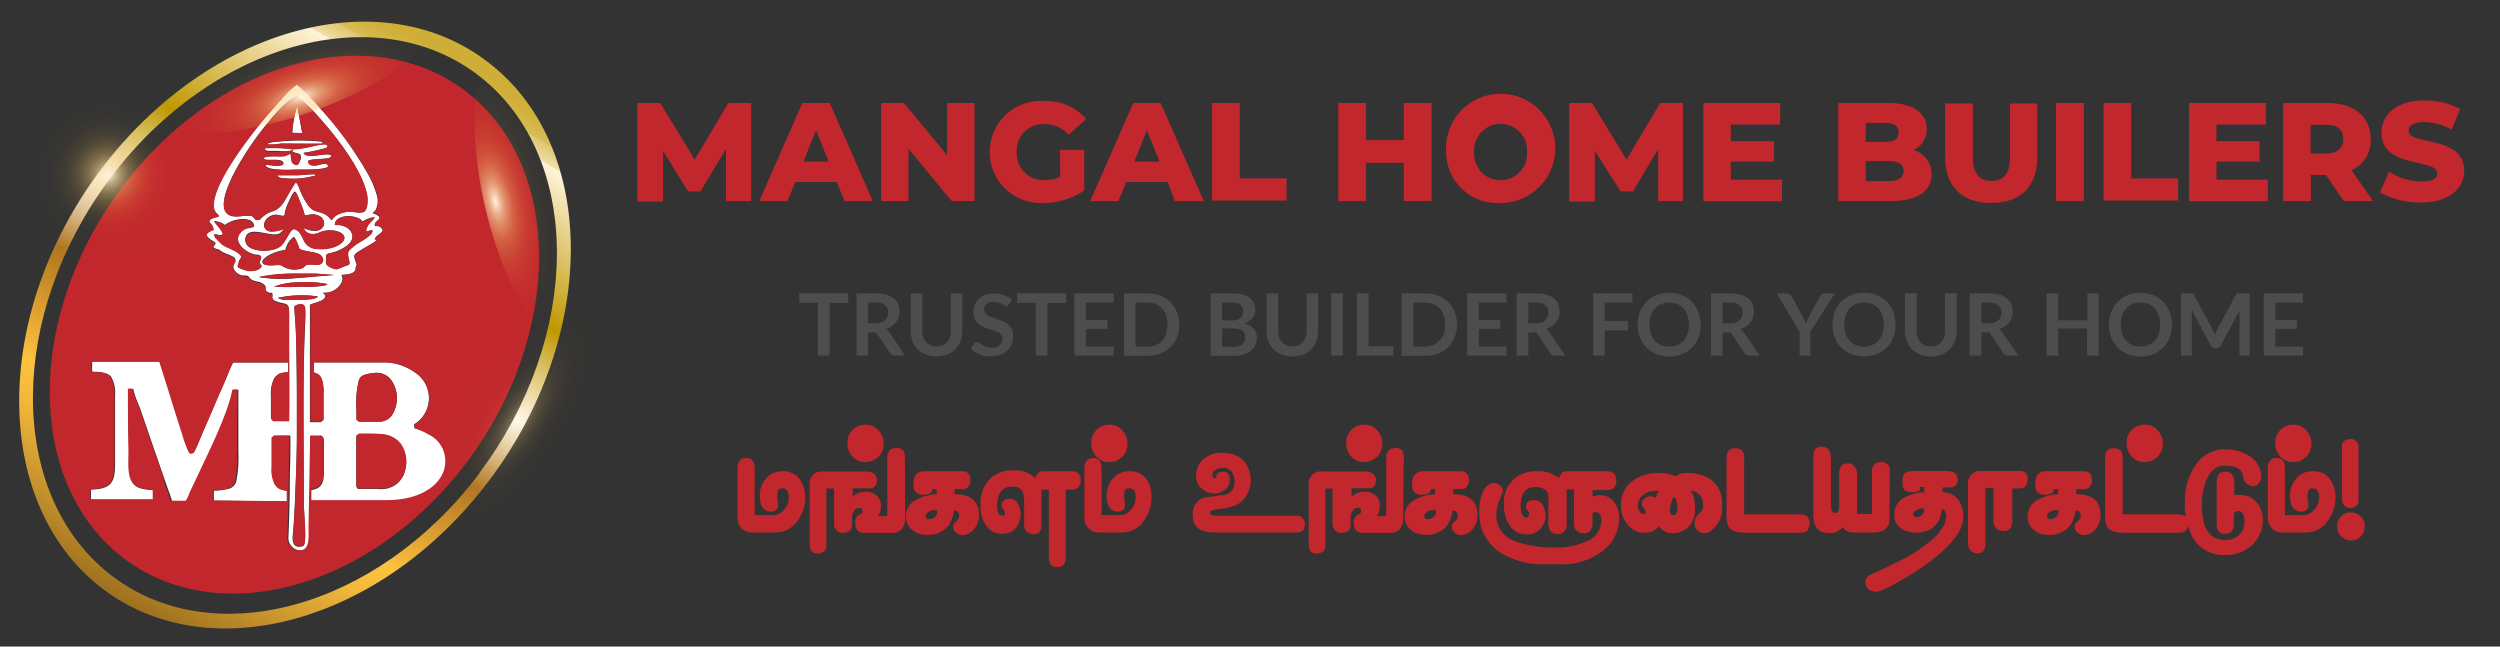 <svg xmlns="http://www.w3.org/2000/svg" xmlns:xlink="http://www.w3.org/1999/xlink" viewBox="0 0 232 60"><rect x="0" y="0" width="232" height="60" fill="#333333" stroke="none"/><defs><style>.cls-1{isolation:isolate;}.cls-2{fill:#fff;}.cls-3{fill:#c1272d;}.cls-4{fill:url(#linear-gradient);}.cls-5{opacity:0.5;fill:url(#Gradiente_sem_nome_4);}.cls-6{fill:url(#Gradiente_sem_nome_4-2);}.cls-7{fill:url(#Gradiente_sem_nome_4-3);}.cls-8{mix-blend-mode:color-dodge;}.cls-9{fill:url(#Gradiente_sem_nome_8);}.cls-10{fill:url(#Gradiente_sem_nome_8-2);}.cls-11{fill:url(#Gradiente_sem_nome_8-3);}.cls-12{fill:url(#Gradiente_sem_nome_8-4);}.cls-13{fill:#4d4d4d;}</style><linearGradient id="linear-gradient" x1="6.71" y1="65.96" x2="47.42" y2="-4.56" gradientUnits="userSpaceOnUse"><stop offset="0.01" stop-color="#3f2200"></stop><stop offset="0.03" stop-color="#4f2f05"></stop><stop offset="0.13" stop-color="#9a6d1e"></stop><stop offset="0.22" stop-color="#d09b30"></stop><stop offset="0.28" stop-color="#f2b73b"></stop><stop offset="0.32" stop-color="#ffc23f"></stop><stop offset="0.45" stop-color="#b07520"></stop><stop offset="0.54" stop-color="#fff"></stop><stop offset="0.65" stop-color="#bf9700"></stop><stop offset="0.81" stop-color="#fff4dc"></stop><stop offset="0.81" stop-color="#fcefd0"></stop><stop offset="0.81" stop-color="#f1e0ac"></stop><stop offset="0.82" stop-color="#e7d28c"></stop><stop offset="0.83" stop-color="#dfc670"></stop><stop offset="0.83" stop-color="#d9bd5a"></stop><stop offset="0.84" stop-color="#d4b649"></stop><stop offset="0.85" stop-color="#d1b13e"></stop><stop offset="0.86" stop-color="#cfae37"></stop><stop offset="0.9" stop-color="#cead35"></stop><stop offset="1" stop-color="#7f3200"></stop></linearGradient><radialGradient id="Gradiente_sem_nome_4" cx="365.96" cy="345.98" r="4.77" gradientTransform="matrix(0, 1.1, -3.07, 0, 1110.78, -363.61)" gradientUnits="userSpaceOnUse"><stop offset="0" stop-color="#fff4e1"></stop><stop offset="0.05" stop-color="#fde8c2" stop-opacity="0.82"></stop><stop offset="0.1" stop-color="#fadda4" stop-opacity="0.65"></stop><stop offset="0.16" stop-color="#f8d288" stop-opacity="0.5"></stop><stop offset="0.22" stop-color="#f7c971" stop-opacity="0.36"></stop><stop offset="0.29" stop-color="#f5c25d" stop-opacity="0.25"></stop><stop offset="0.36" stop-color="#f4bc4d" stop-opacity="0.16"></stop><stop offset="0.45" stop-color="#f3b740" stop-opacity="0.09"></stop><stop offset="0.55" stop-color="#f2b337" stop-opacity="0.04"></stop><stop offset="0.69" stop-color="#f2b232" stop-opacity="0.01"></stop><stop offset="1" stop-color="#f2b131" stop-opacity="0"></stop></radialGradient><radialGradient id="Gradiente_sem_nome_4-2" cx="1502.99" cy="225.75" r="4.77" gradientTransform="matrix(-1.44, 0, 0, -3.47, 2209.98, 800.92)" xlink:href="#Gradiente_sem_nome_4"></radialGradient><radialGradient id="Gradiente_sem_nome_4-3" cx="1371.65" cy="352.46" r="4.77" gradientTransform="matrix(0, 1.44, -3.47, 0, 1249.46, -1965.73)" xlink:href="#Gradiente_sem_nome_4"></radialGradient><radialGradient id="Gradiente_sem_nome_8" cx="-3858.54" cy="-66.27" r="7.7" gradientTransform="matrix(0.09, 0.06, -0.83, 1.28, 320.42, 338.03)" gradientUnits="userSpaceOnUse"><stop offset="0" stop-color="#fff4e1"></stop><stop offset="0.04" stop-color="#fdeccc" stop-opacity="0.88"></stop><stop offset="0.1" stop-color="#fbe0ac" stop-opacity="0.7"></stop><stop offset="0.17" stop-color="#f9d58f" stop-opacity="0.53"></stop><stop offset="0.24" stop-color="#f7cb75" stop-opacity="0.39"></stop><stop offset="0.32" stop-color="#f5c360" stop-opacity="0.27"></stop><stop offset="0.4" stop-color="#f4bc4f" stop-opacity="0.17"></stop><stop offset="0.5" stop-color="#f3b741" stop-opacity="0.09"></stop><stop offset="0.61" stop-color="#f3b438" stop-opacity="0.04"></stop><stop offset="0.74" stop-color="#f2b233" stop-opacity="0.01"></stop><stop offset="1" stop-color="#f2b131" stop-opacity="0"></stop></radialGradient><radialGradient id="Gradiente_sem_nome_8-2" cx="3979.96" cy="-35.04" r="7.71" gradientTransform="matrix(0, 0.11, -2.43, -0.05, -65.58, -434.57)" xlink:href="#Gradiente_sem_nome_8"></radialGradient><radialGradient id="Gradiente_sem_nome_8-3" cx="2536.22" cy="185.67" r="6.99" gradientTransform="matrix(-0.11, 0, 0, -1.5, 296.32, 294.71)" xlink:href="#Gradiente_sem_nome_8"></radialGradient><radialGradient id="Gradiente_sem_nome_8-4" cx="-2.73" cy="0.81" r="7.7" gradientTransform="translate(12.81 17.03) rotate(32.97)" xlink:href="#Gradiente_sem_nome_8"></radialGradient></defs><g class="cls-1"><g id="Layer_1" data-name="Layer 1"><path class="cls-2" d="M27.56,16.27c-.6,0-1.25,0-1.82,0,.12.27.4.25.75.28a7,7,0,0,0,2.43-.17c.21,0,.31,0,.36-.19C28.72,16.15,28.12,16.26,27.56,16.27Z"></path><path class="cls-2" d="M24.83,13.42a5.05,5.05,0,0,0,1.26-.08c.31,0,3.78,0,3.83,0s0-.16-.08-.19a19.21,19.21,0,0,0-4,0,2.76,2.76,0,0,0-1,.18c-.06.06,0,.09,0,.09Z"></path><path class="cls-2" d="M28.05,12.35l-.47-2.53a11.09,11.09,0,0,0-.46,2.5Z"></path><path class="cls-2" d="M25.07,14c.25,0,.48,0,.73,0A4.42,4.42,0,0,0,26.89,14a.86.86,0,0,0,.21-.07l.07-.07a13.4,13.4,0,0,0-2.6-.12C24.6,14,24.83,14,25.07,14Z"></path><path class="cls-2" d="M39.78,40.31a5.42,5.42,0,0,0-1.22-.54c-.12,0-.09-.11-.15-.38a2.84,2.84,0,0,0,.09-4.83,5,5,0,0,0-2.76-.93H29.12l0,.92c.31.15.54.15.74.65A3.66,3.66,0,0,1,30,36.55V39c-.35.21,0,.18-.66.18h-.58c0-3.12,0-6.24,0-9.36V28.29c.34-.2,1.15-.28,1.38-.67a.24.24,0,0,0-.08-.34l-.1-.11a1.79,1.79,0,0,0,1.72-.93c.17-.36.08-.45,0-.72.51-.05,1.06-.06,1.27-.43.08-.14,0-.2.08-.35s.1-.13,0-.37c-.24-.77-.38-.67.87-1.41.27-.16.54-.3.8-.48.1-.07.2-.11.22-.24l-.14,0c0-.5,1.15-.66.54-1.13-.25-.19-.25-.09-.54-.14-.08-.36.31-.48.42-.7s-.42-.4-.63-.5l0,0a1.79,1.79,0,0,0,.28-.27,1.93,1.93,0,0,0,.06-1.56,8.48,8.48,0,0,0-.75-1.76A35.18,35.18,0,0,0,30,10.34l-.58-.65c-.3-.37-1.17-1.25-1.53-1.59l-.35-.29A7.33,7.33,0,0,0,26.24,9c-.15.17-.3.34-.45.49s-.09.11-.15.18l-.89,1c-1.53,1.81-5.13,6.4-4.91,8.5a1,1,0,0,0,.49.8.51.51,0,0,1-.22.11c-.2.06-.58.13-.67.31s.11.35.18.42.14.23.2.45c-.72.29-.91.5-.23,1a4.32,4.32,0,0,1,.42.27c-.15.26-.53.4.21.6.25.07.22.13.4.24s.61.24.9.39c.53.27.25.38.14.8s.32.92.85,1c.14,0,.47,0,.55.09a1.27,1.27,0,0,1,.14.17c.45.43.83.17,1.32.6.28.24-.06.41.28.65a.68.68,0,0,0,.21.1l.14,0,.05,0c.27.1-.32.61.62.86,1.1.29,1,0,1,1.9,0,.48,0,1,0,1.44,0,2.54.06,5.09,0,7.64-.18,0-1.34,0-1.45,0a.36.36,0,0,1-.23-.27V36.76a3.26,3.26,0,0,1,.29-1.62,1.44,1.44,0,0,1,.49-.46,2.71,2.71,0,0,1,.82-.13l0-.91c-.15,0-4.38,0-5.12,0-.29.57-.62,1.44-.89,2.06-.62,1.37-1.19,2.77-1.8,4.14-.17.39-.76,1.85-.91,2.08a.31.31,0,0,1-.48.09A8.31,8.31,0,0,1,17,40.36c-.5-1.5-1-3-1.43-4.54-.24-.75-.47-1.52-.72-2.26H8.55v.92c.31.05.63,0,1,.1a1.55,1.55,0,0,1,.73.33,2.93,2.93,0,0,1,.4,1.78v6.44c0,1.79-.5,2.24-2.24,2.31,0,.31,0,.62,0,.93.77,0,5.43,0,5.79,0v-.89a5.17,5.17,0,0,1-1.25-.18c-1.19-.42-.95-2.1-1-3.4,0-1.93-.05-3.87-.05-5.8l.44,0a7.56,7.56,0,0,0,.43,1.31,12.08,12.08,0,0,1,.47,1.28c.3.86.6,1.73.89,2.59l.9,2.59.45,1.3c.12.35.38,1,.45,1.32.23,0,1.3,0,1.4,0s.27-.53.31-.61L18.53,44c1-2.12,2.73-5.59,3.15-7.82a1.09,1.09,0,0,1,.44,0c0,.51,0,2.24,0,2.89,0,1,0,1.92,0,2.87a11.57,11.57,0,0,1-.19,2.73,1,1,0,0,1-.75.7,5.19,5.19,0,0,1-1.32.16,4.82,4.82,0,0,0,0,.93l6.85.07,0-.94c-.45-.15-.79-.06-1.16-.68a3.22,3.22,0,0,1-.26-1.58V40.61a.88.88,0,0,0,.21-.18h1.45c0,1.14,0,2.35-.05,3.49,0,2-.05,4.06-.14,6.09a1.2,1.2,0,0,0,.76,1,1,1,0,0,0,.74,0c.58-.3.47-1.38.47-2l.08-8.57h.83c.16,0,.17,0,.27.06s.16.34.15.77v2.37c0,.65,0,1.34-.6,1.67a2.86,2.86,0,0,1-.57.18l0,1,7,0c2.37,0,4.37-.78,5.19-2.31A2.79,2.79,0,0,0,39.78,40.31Zm-5-20.16c-.19.37-.75.62-.81,1.32.19,0,.53-.17.58-.1.12.35-.76.86-1,1a4.65,4.65,0,0,0-1.16.88c-.17.23-.06.6,0,.87.11.51,0,.43-.4.57a7,7,0,0,1-.74.29c-.19,0-.93-.27-1-.56a4,4,0,0,1,0-.49c0-.43.1-.36.54-.48a4.06,4.06,0,0,0,1.39-.65c1.16-.87.21-2.05-1.11-1.92,0-.55.58-.78,1.11-.82a2.28,2.28,0,0,1,1.21.25c.12.08.14.15.26.22a1.74,1.74,0,0,0,.27-.14A2.53,2.53,0,0,1,34.79,20.15Zm-5.34,2.9a1.35,1.35,0,0,1-1.32-.91c-.19-.36-.37-.76-.76-.9s-.5.65-1.24,1.47-2.72.67-3.19,0a.72.72,0,0,1-.11-.77c.4-1,2.37.1,3.08-.26a1.3,1.3,0,0,0,.47-.49,3.66,3.66,0,0,1-1.17.26c-1,0-.85-1.14,0-1.45.57-.21.77.08,1.19,0a3.62,3.62,0,0,1,.38-1.23c.11-.24.41-.94.6-1,.19.1.39.79.5,1A6.39,6.39,0,0,1,28.28,20c.49-.07.72-.22,1.23,0a.82.82,0,0,1,.57.8.78.78,0,0,1-.78.62,2.07,2.07,0,0,1-1.11-.26.81.81,0,0,0,.59.54,1.38,1.38,0,0,0,.93-.15c1.45-.58,3.21.38,1.62,1.21A3.35,3.35,0,0,1,29.45,23.05Zm0,1.52c-.29,0-.71-.05-1,0s-.2.28-.6.36a2,2,0,0,1-1.58-.2c-.36-.21-.3-.17-.77-.13-2.13.2-1-1.11,1-1.42a1.93,1.93,0,0,1,.78-1.2,5.47,5.47,0,0,1,.44,1c0,.14.12.15.28.2.46.16,1.14.19,1.55.37S30.2,24.51,29.45,24.57Zm-8.61-6.23c.4-1.85,2.19-4.59,3.32-6.07.24-.3.45-.58.7-.87s.24-.31.35-.43.24-.29.36-.41a9.76,9.76,0,0,1,.77-.8l.42-.37a2.55,2.55,0,0,1,.47-.31c.26-.14.35-.15.55,0,.38.33.87.77,1.21,1.13,1.67,1.78,4.32,5,5,7.52a3.05,3.05,0,0,1,.08,1.41c-.14.58-.32.62-1,.57a2.76,2.76,0,0,0-1.4.07c-.85.32-.69.57-.92.63a1.78,1.78,0,0,0-1-.69c-.63-.19-.73-.2-1.09-.59a6.79,6.79,0,0,1-.88-1.67c-.09-.2-.18-.48-.34-.5s-.22.33-.31.46c-.57.86-.87,1.85-1.77,2.17a2.38,2.38,0,0,0-1,.55c-.12.09-.29.29-.49.28s-.28-.21-.44-.34-1,0-1.36,0C20.91,20.16,20.6,19.44,20.84,18.34ZM22.64,25c-.42-.11-.69-.15-.55-.45s0-.22.13-.41a1.06,1.06,0,0,0,.18-.37,1.64,1.64,0,0,0-.63-.51c-.93-.5-.94-.29-1.71-1.15-.06-.06-.22-.24-.17-.36.22-.09.5.19.75,0s-.68-1.05-.77-1.24a1.77,1.77,0,0,1,1,.36,3.2,3.2,0,0,1,.64-.35,3.26,3.26,0,0,1,.79-.18,1.79,1.79,0,0,1,.87.09.59.59,0,0,1,.41.56c-.4.23-.83,0-1.3.63-.68.87.55,1.85,1.44,2,.25,0,.6.06.49.39s-.17.38.08.65A.93.93,0,0,1,24,25,1.65,1.65,0,0,1,22.64,25Zm1.56.75-.07,0c-.05,0,0,0-.05-.05a16.73,16.73,0,0,1,3.45-.3c.62,0,1.18,0,1.8,0l1.69.13c-1.16.07-2.32.2-3.49.28A12.81,12.81,0,0,1,24.2,25.74Zm3.59.46a9.66,9.66,0,0,1,2.59.16.42.42,0,0,1-.23.12A8.71,8.71,0,0,1,28,26.6a20,20,0,0,1-2.57,0A6.68,6.68,0,0,1,27.79,26.2Zm.4,18.7c0,1,0,2,.06,3,0,.49.2,2.48-.08,2.74a.84.84,0,0,1-.63.06c-.57-.21-.35-1.11-.3-1.77.06-1,.11-1.91.15-2.86.08-1.93.17-3.94.16-5.87,0-3,0-5.86-.08-8.91,0-.48,0-1-.07-1.45,0-.29-.11-1.18-.08-1.4.32-.2.86-.37,1,.12a10.12,10.12,0,0,1,0,1.44C28.1,34.76,28.17,40.07,28.19,44.9ZM27.7,27.82c-.47,0-1.6.11-1.89-.18a10.36,10.36,0,0,1,3.68-.13C29.32,27.83,28.13,27.82,27.7,27.82Zm5.62,7.4c.24-.51.84-.53,1.45-.62a1.7,1.7,0,0,1,1.46.57,2.91,2.91,0,0,1,.24,3.19,1.43,1.43,0,0,1-1.3.77c-.43,0-1.08,0-1.56,0-.24,0-.27,0-.41-.09s-.12-.18-.12-.42V38.1A8.86,8.86,0,0,1,33.32,35.22Zm4.37,7.89a3.28,3.28,0,0,1-.25,1,2.7,2.7,0,0,1-.51.71,2.34,2.34,0,0,1-1.88.55c-.21,0-1.64,0-1.78,0s-.21-.18-.21-.42c0-1.36,0-2.91,0-4.28,0-.16,0-.16.06-.24a.44.44,0,0,1,.18-.14,16.86,16.86,0,0,1,2.34.06,2.42,2.42,0,0,1,1.52.9A2.85,2.85,0,0,1,37.69,43.11Z"></path><path class="cls-2" d="M26.24,15a.19.19,0,0,1-.07.33,2.68,2.68,0,0,1-1,0c-.09,0-.46-.05-.5,0,0,.3.86.39,1.19.4a14.24,14.24,0,0,0,1.6,0c.6,0,2.68.06,3-.28,0-.43-.73-.18-1-.12s-.89.05-.84-.43c.48-.22,1.95-.08,2.11-.36.06-.1,0-.18-.12-.2-.54-.13-2.17.44-2.42-.16a19.88,19.88,0,0,0,2.05-.44c.3-.15.17-.37-.16-.35-.85.07-1.8.41-2.92.46l0,.23c.26.15.68.1.76.38s-.17.64-.27.84a.52.52,0,0,1-.56-.31c-.08-.21,0-.56-.14-.74a2.18,2.18,0,0,1-.51.23c-.4.09-1.75-.11-2,.2C24.56,15,25.92,14.64,26.24,15Z"></path><path class="cls-3" d="M29.61,23.57c-.41-.18-1.09-.21-1.55-.37-.16-.05-.23-.06-.28-.2a5.47,5.47,0,0,0-.44-1,1.93,1.93,0,0,0-.78,1.2c-2,.31-3.16,1.62-1,1.42.47,0,.41-.08.77.13a2,2,0,0,0,1.58.2c.4-.08.36-.31.6-.36s.68,0,1,0C30.2,24.51,30.1,23.79,29.61,23.57Z"></path><path class="cls-3" d="M33.66,20.55c-.12-.07-.14-.14-.26-.22a2.28,2.28,0,0,0-1.21-.25c-.53,0-1.15.27-1.11.82,1.32-.13,2.27,1.05,1.11,1.92a4.06,4.06,0,0,1-1.39.65c-.44.12-.53.05-.54.48a4,4,0,0,0,0,.49c0,.29.78.59,1,.56a7,7,0,0,0,.74-.29c.38-.14.51-.06.4-.57-.06-.27-.17-.64,0-.87a4.65,4.65,0,0,1,1.16-.88c.24-.16,1.12-.67,1-1-.05-.07-.39.07-.58.1.06-.7.62-.95.81-1.32a2.53,2.53,0,0,0-.86.26A1.74,1.74,0,0,1,33.66,20.55Z"></path><path class="cls-3" d="M29.71,21.53a1.38,1.38,0,0,1-.93.15.81.81,0,0,1-.59-.54,2.07,2.07,0,0,0,1.11.26.78.78,0,0,0,.78-.62.82.82,0,0,0-.57-.8c-.51-.19-.74,0-1.23,0a6.39,6.39,0,0,0-.39-1.14c-.11-.25-.31-.94-.5-1-.19.06-.49.76-.6,1a3.62,3.62,0,0,0-.38,1.23c-.42,0-.62-.25-1.19,0-.86.31-1,1.4,0,1.45a3.66,3.66,0,0,0,1.17-.26,1.3,1.3,0,0,1-.47.49c-.71.36-2.68-.74-3.08.26a.72.72,0,0,0,.11.77c.47.65,2.57.66,3.19,0s.81-1.63,1.24-1.47.57.54.76.9a1.35,1.35,0,0,0,1.32.91,3.35,3.35,0,0,0,1.88-.31C32.92,21.91,31.16,21,29.71,21.53Z"></path><path class="cls-3" d="M29.49,27.51a10.36,10.36,0,0,0-3.68.13c.29.29,1.42.19,1.89.18S29.32,27.83,29.49,27.51Z"></path><path class="cls-3" d="M28.32,28.52c-.14-.49-.68-.32-1-.12,0,.22.06,1.11.08,1.4,0,.49.05,1,.07,1.45.12,3,.08,5.88.08,8.91,0,1.93-.08,3.94-.16,5.87,0,.95-.09,1.91-.15,2.86,0,.66-.27,1.56.3,1.77a.84.84,0,0,0,.63-.06c.28-.26.12-2.25.08-2.74-.07-1-.05-2-.06-3,0-4.83-.09-10.14.1-14.94A10.12,10.12,0,0,0,28.32,28.52Z"></path><path class="cls-3" d="M35.65,40.3a16.86,16.86,0,0,0-2.34-.06.44.44,0,0,0-.18.14c-.08.08-.06.08-.06.24,0,1.37,0,2.92,0,4.28,0,.24,0,.37.21.42s1.57,0,1.78,0a2.34,2.34,0,0,0,1.88-.55,2.7,2.7,0,0,0,.51-.71,3.28,3.28,0,0,0,.25-1,2.85,2.85,0,0,0-.52-1.91A2.42,2.42,0,0,0,35.65,40.3Z"></path><path class="cls-3" d="M33.2,39.05c.14.12.17.09.41.09.48,0,1.13,0,1.56,0a1.43,1.43,0,0,0,1.3-.77,2.91,2.91,0,0,0-.24-3.19,1.7,1.7,0,0,0-1.46-.57c-.61.09-1.21.11-1.45.62a8.86,8.86,0,0,0-.24,2.88v.53C33.08,38.87,33,38.91,33.2,39.05Z"></path><path class="cls-3" d="M22.07,20.09c.39,0,1.06-.21,1.36,0s.14.32.44.34.37-.19.49-.28a2.38,2.38,0,0,1,1-.55c.9-.32,1.2-1.31,1.77-2.17.09-.13.22-.36.31-.46s.25.3.34.5a6.79,6.79,0,0,0,.88,1.67c.36.39.46.4,1.09.59a1.78,1.78,0,0,1,1,.69c.23-.06.07-.31.92-.63a2.76,2.76,0,0,1,1.4-.07c.65.05.83,0,1-.57A3.05,3.05,0,0,0,34,17.75c-.67-2.53-3.32-5.74-5-7.52-.34-.36-.83-.8-1.21-1.13-.2-.17-.29-.16-.55,0a2.55,2.55,0,0,0-.47.31l-.42.37a9.76,9.76,0,0,0-.77.8c-.12.12-.24.28-.36.41s-.24.29-.35.43-.46.57-.7.87c-1.13,1.48-2.92,4.22-3.32,6.07C20.6,19.44,20.91,20.16,22.07,20.09Zm6.85-3.72a7,7,0,0,1-2.43.17c-.35,0-.63,0-.75-.28.57,0,1.22,0,1.82,0s1.16-.12,1.72-.09C29.23,16.36,29.13,16.33,28.92,16.37ZM27.58,9.82l.47,2.53-.93,0A11.09,11.09,0,0,1,27.58,9.82Zm-2.73,3.47a2.76,2.76,0,0,1,1-.18,19.21,19.21,0,0,1,4,0c.1,0,.2.13.08.19s-3.52,0-3.83,0a5.05,5.05,0,0,1-1.26.08v0S24.79,13.35,24.85,13.29Zm2.32.57-.07.07a.86.86,0,0,1-.21.07,4.42,4.42,0,0,1-1.09.08c-.25,0-.48,0-.73,0s-.47,0-.5-.3A13.4,13.4,0,0,1,27.17,13.86Zm-.76.64a2.18,2.18,0,0,0,.51-.23c.09.18.06.53.14.74a.52.52,0,0,0,.56.31c.1-.2.36-.56.27-.84s-.5-.23-.76-.38l0-.23c1.12,0,2.07-.39,2.92-.46.33,0,.46.2.16.35a19.88,19.88,0,0,1-2.05.44c.25.6,1.88,0,2.42.16.09,0,.18.1.12.2-.16.28-1.63.14-2.11.36-.05.48.44.51.84.43s1-.31,1,.12c-.3.34-2.38.26-3,.28a14.24,14.24,0,0,1-1.6,0c-.33,0-1.23-.1-1.19-.4,0-.09.41,0,.5,0a2.68,2.68,0,0,0,1,0,.19.19,0,0,0,.07-.33c-.32-.34-1.68,0-1.83-.28C24.66,14.39,26,14.59,26.41,14.5Z"></path><path class="cls-3" d="M43.47,8.66c-8.81-7-23.23-3.14-32.12,8.68s-9,27.2-.16,34.24,23.23,3.14,32.12-8.68S52.27,15.7,43.47,8.66ZM41,44.1c-.82,1.53-2.82,2.33-5.19,2.31l-6.95,0,0-1a2.86,2.86,0,0,0,.57-.18c.58-.33.6-1,.6-1.67V41.26c0-.43.08-.59-.15-.77s-.11-.06-.27-.06h-.83L28.63,49c0,.65.11,1.73-.47,2a1,1,0,0,1-.74,0,1.2,1.2,0,0,1-.76-1c.09-2,.11-4.06.14-6.09,0-1.14.07-2.35.05-3.49H25.4a.88.88,0,0,1-.21.18v2.71a3.22,3.22,0,0,0,.26,1.58c.37.62.71.53,1.16.68l0,.94-6.85-.07a4.82,4.82,0,0,1,0-.93,5.19,5.19,0,0,0,1.32-.16,1,1,0,0,0,.75-.7A11.57,11.57,0,0,0,22,41.93c0-1,0-1.91,0-2.87,0-.65.07-2.38,0-2.89a1.09,1.09,0,0,0-.44,0c-.42,2.23-2.16,5.7-3.15,7.82l-.88,1.86c0,.08-.23.59-.31.61s-1.17,0-1.4,0c-.07-.33-.33-1-.45-1.32L15,43.83l-.9-2.59c-.29-.86-.59-1.73-.89-2.59a12.08,12.08,0,0,0-.47-1.28,7.56,7.56,0,0,1-.43-1.31l-.44,0c0,1.93,0,3.87.05,5.8,0,1.3-.22,3,1,3.4a5.17,5.17,0,0,0,1.25.18v.89c-.36,0-5,0-5.79,0,0-.31,0-.62,0-.93,1.74-.07,2.24-.52,2.24-2.31V36.69a2.93,2.93,0,0,0-.4-1.78,1.55,1.55,0,0,0-.73-.33c-.33-.07-.65,0-1-.1v-.92h6.28c.25.74.48,1.51.72,2.26.47,1.51.93,3,1.43,4.54A8.31,8.31,0,0,0,17.56,42a.31.31,0,0,0,.48-.09c.15-.23.74-1.69.91-2.08.61-1.37,1.18-2.77,1.8-4.14.27-.62.6-1.49.89-2.06.74,0,5,0,5.12,0l0,.91a2.71,2.71,0,0,0-.82.13,1.44,1.44,0,0,0-.49.46,3.26,3.26,0,0,0-.29,1.62v2.08a.36.36,0,0,0,.23.27c.11,0,1.27,0,1.45,0,0-2.55,0-5.1,0-7.64,0-.48,0-1,0-1.44,0-1.9.11-1.61-1-1.9-.94-.25-.35-.76-.62-.86l-.05,0-.14,0a.68.68,0,0,1-.21-.1c-.34-.24,0-.41-.28-.65-.49-.43-.87-.17-1.32-.6a1.27,1.27,0,0,0-.14-.17c-.08-.07-.41-.06-.55-.09-.53-.12-1-.64-.85-1s.39-.53-.14-.8c-.29-.15-.62-.23-.9-.39s-.15-.17-.4-.24c-.74-.2-.36-.34-.21-.6a4.32,4.32,0,0,0-.42-.27c-.68-.49-.49-.7.23-1-.06-.22-.06-.32-.2-.45s-.27-.24-.18-.42.47-.25.67-.31a.51.51,0,0,0,.22-.11,1,1,0,0,1-.49-.8c-.22-2.1,3.38-6.69,4.91-8.5l.89-1c.06-.07.09-.12.15-.18s.3-.32.45-.49a7.33,7.33,0,0,1,1.29-1.22l.35.29c.36.34,1.23,1.22,1.53,1.59l.58.65a35.18,35.18,0,0,1,4.19,5.77,8.48,8.48,0,0,1,.75,1.76,1.93,1.93,0,0,1-.06,1.56,1.79,1.79,0,0,1-.28.27l0,0c.21.1.77.2.63.5s-.5.34-.42.7c.29.05.29-.05.54.14.61.47-.51.63-.54,1.13l.14,0c0,.13-.12.17-.22.24-.26.18-.53.32-.8.48-1.25.74-1.11.64-.87,1.41.08.24,0,.21,0,.37s0,.21-.08.35c-.21.37-.76.38-1.27.43.11.27.2.36,0,.72a1.79,1.79,0,0,1-1.72.93l.1.11a.24.24,0,0,1,.08.34c-.23.39-1,.47-1.38.67v1.48c0,3.12,0,6.24,0,9.36h.58c.62,0,.31,0,.66-.18v-2.4a3.66,3.66,0,0,0-.16-1.34c-.2-.5-.43-.5-.74-.65l0-.92h6.62a5,5,0,0,1,2.76.93,2.84,2.84,0,0,1-.09,4.83c.06.27,0,.34.15.38a5.42,5.42,0,0,1,1.22.54A2.79,2.79,0,0,1,41,44.1Z"></path><path class="cls-3" d="M24.29,24.71c-.25-.27-.24-.2-.08-.65s-.24-.35-.49-.39c-.89-.17-2.12-1.15-1.44-2,.47-.61.9-.4,1.3-.63a.59.59,0,0,0-.41-.56,1.79,1.79,0,0,0-.87-.09,3.26,3.26,0,0,0-.79.18,3.2,3.2,0,0,0-.64.35,1.77,1.77,0,0,0-1-.36c.09.19.93,1.05.77,1.24s-.53-.13-.75,0c-.05.12.11.3.17.36.77.86.78.65,1.71,1.15a1.64,1.64,0,0,1,.63.51,1.06,1.06,0,0,1-.18.37c-.11.19-.06.24-.13.41s.13.34.55.45A1.65,1.65,0,0,0,24,25,.93.93,0,0,0,24.29,24.71Z"></path><path class="cls-3" d="M27.53,25.79c1.17-.08,2.33-.21,3.49-.28l-1.69-.13c-.62,0-1.18,0-1.8,0a16.73,16.73,0,0,0-3.45.3s0,0,.05.05l.07,0A12.81,12.81,0,0,0,27.53,25.79Z"></path><path class="cls-3" d="M28,26.6a8.71,8.71,0,0,0,2.17-.12.42.42,0,0,0,.23-.12,9.66,9.66,0,0,0-2.59-.16,6.68,6.68,0,0,0-2.38.4A20,20,0,0,0,28,26.6Z"></path><path class="cls-4" d="M45.58,6C35.65-2,19.38,2.42,9.35,15.75S-.75,46.43,9.18,54.37s26.2,3.54,36.22-9.79S55.51,13.9,45.58,6Zm-1.07,37.9c-9.53,12.67-25,16.84-34.43,9.3s-9.36-24,.17-36.69,25-16.84,34.42-9.3S54,31.19,44.51,43.86Z"></path><ellipse class="cls-5" cx="48.41" cy="39.41" rx="14.65" ry="5.26" transform="translate(-11 58.57) rotate(-57.03)"></ellipse><ellipse class="cls-6" cx="51.46" cy="17.18" rx="6.85" ry="16.57" transform="matrix(0.98, -0.21, 0.21, 0.98, -2.45, 11.1)"></ellipse><ellipse class="cls-7" cx="25.84" cy="4.17" rx="16.57" ry="6.85" transform="translate(-0.03 8.15) rotate(-17.92)"></ellipse><g class="cls-8"><path class="cls-9" d="M10.81,16.7c-3.54,5.45-6.73,9.65-7.13,9.39S5.82,21.2,9.35,15.75s6.73-9.66,7.13-9.4S14.35,11.24,10.81,16.7Z"></path><path class="cls-10" d="M10.06,17.09C-.29,16.87-8.67,16.3-8.66,15.82s8.41-.69,18.76-.47,18.73.8,18.72,1.28S20.41,17.32,10.06,17.09Z"></path><ellipse class="cls-11" cx="10.08" cy="16.22" rx="0.79" ry="10.49" transform="matrix(0.54, -0.84, 0.84, 0.54, -9.02, 15.85)"></ellipse><circle class="cls-12" cx="10.08" cy="16.22" r="7.71"></circle></g><path class="cls-3" d="M74.72,46a3.66,3.66,0,0,1-.88,2.55,2.43,2.43,0,0,1-1.85.86H69.81a1.3,1.3,0,0,1-1-.39,1.4,1.4,0,0,1-.37-1V43.5q0-1,.84-1c.5,0,.75.34.75,1V47.8H71.8a1.26,1.26,0,0,0,.91-.45,1.66,1.66,0,0,0,.49-1.19c0-.56-.2-.84-.59-.84s-.47.18-.47.56a3.89,3.89,0,0,0,0,.48,2.79,2.79,0,0,1,.06.48.56.56,0,0,1-.63.63c-.71,0-1.06-.5-1.06-1.48a2.27,2.27,0,0,1,.59-1.59,1.9,1.9,0,0,1,1.49-.67,1.84,1.84,0,0,1,1.82,1.08A2.83,2.83,0,0,1,74.72,46Z"></path><path class="cls-3" d="M84,47.85a2,2,0,0,1-.3,1.26,1.49,1.49,0,0,1-1.16.34H80.22c-.57,0-.85-.31-.85-.92a1,1,0,0,1,.1-.52l.17-.17a.9.9,0,0,1,.26-.16.25.25,0,0,0,.14-.25c0-.2-.09-.3-.28-.3a.62.62,0,0,0-.51.29,1,1,0,0,0-.18.59v.7c0,.49-.31.74-.93.74a.67.67,0,0,1-.53-.25.83.83,0,0,1-.21-.56v-3.3h-.71v5.28a.67.67,0,0,1-.25.57.89.89,0,0,1-.63.17c-.44,0-.67-.3-.67-.79V45a1.1,1.1,0,0,1,1.25-1.24h4.12a.93.93,0,0,1,.59.21.69.69,0,0,1,.28.56c0,.53-.23.79-.68.79H79.13v.79a1.65,1.65,0,0,1,1.19-.48,1.46,1.46,0,0,1,1,.33,1.15,1.15,0,0,1,.43.94c0,.53-.1.85-.31,1h.9V42.5c0-.61.28-.92.85-.92a.77.77,0,0,1,.63.23,1.22,1.22,0,0,1,.16.7Z"></path><path class="cls-3" d="M82,41.18a1.61,1.61,0,0,1-.49,1.22,1.71,1.71,0,0,1-1.23.48,1.52,1.52,0,0,1-1.18-.53,1.75,1.75,0,0,1-.46-1.24,1.64,1.64,0,0,1,.49-1.22,1.67,1.67,0,0,1,1.21-.48,1.53,1.53,0,0,1,1.18.52A1.76,1.76,0,0,1,82,41.18Z"></path><path class="cls-3" d="M90.85,47.81a2,2,0,0,1-.42,1.25,1.45,1.45,0,0,1-1.12.6.81.81,0,0,1-.55-.21.68.68,0,0,1-.31-.56.88.88,0,0,1,.08-.34,2.48,2.48,0,0,0,.47-.49.8.8,0,0,0,0-.26c0-.25-.16-.39-.47-.42a3.3,3.3,0,0,1-.48,1.35,2.37,2.37,0,0,1-2.07.9,2,2,0,0,1-1.33-.45,1.57,1.57,0,0,1-.58-1.27,1.71,1.71,0,0,1,1-1.55,4.25,4.25,0,0,1,1.84-.5v-.47h-.4a.39.39,0,0,1-.26.42,1.13,1.13,0,0,1-.54.1,1,1,0,0,1-.75-.26,1.18,1.18,0,0,1-.18-.82c0-.73.38-1.1,1-1.1h3.49c.52,0,.78.27.78.82a1,1,0,0,1-.16.56.56.56,0,0,1-.48.28h-.82v.47Q90.85,45.86,90.85,47.81Zm-3.92-.47a.69.69,0,0,0-.25,0,.94.94,0,0,0-.46.14c-.25.15-.34.31-.29.5s.14.19.31.19a.77.77,0,0,0,.45-.14.62.62,0,0,0,.27-.48A.55.55,0,0,0,86.93,47.34Z"></path><path class="cls-3" d="M100.29,44.55a.78.78,0,0,1-.88.89H98.9v6.29q0,.9-.78.9c-.52,0-.79-.3-.79-.9V45.44h-.68v3.31c0,.54-.24.81-.71.81a.81.81,0,0,1-.9-.93V46.39c0-.84-.35-1.25-1.06-1.23-1,0-1.44.62-1.44,1.78,0,.56.13.86.41.89s.31,0,.31-.19a.5.5,0,0,0-.15-.37c-.11-.1-.16-.17-.16-.22a.68.68,0,0,1,.77-.77.86.86,0,0,1,.78.55,1.76,1.76,0,0,1,.21,1A1.88,1.88,0,0,1,94.27,49a1.56,1.56,0,0,1-1.19.53,1.74,1.74,0,0,1-1.6-.8A3.08,3.08,0,0,1,91,46.88a3.19,3.19,0,0,1,1.07-2.63,3.08,3.08,0,0,1,2-.6,2.61,2.61,0,0,1,2,.73.77.77,0,0,1,.83-.65h2.54C100,43.73,100.29,44,100.29,44.55Z"></path><path class="cls-3" d="M106.86,46a3.66,3.66,0,0,1-.88,2.55,2.43,2.43,0,0,1-1.85.86H102a1.3,1.3,0,0,1-1-.39,1.4,1.4,0,0,1-.37-1V43.5q0-1,.84-1c.5,0,.75.34.75,1V47.8h1.77a1.26,1.26,0,0,0,.91-.45,1.66,1.66,0,0,0,.49-1.19c0-.56-.2-.84-.59-.84s-.47.18-.47.56a3.89,3.89,0,0,0,0,.48,2.79,2.79,0,0,1,.06.48.56.56,0,0,1-.63.63c-.71,0-1.06-.5-1.06-1.48a2.27,2.27,0,0,1,.59-1.59,1.9,1.9,0,0,1,1.49-.67,1.84,1.84,0,0,1,1.82,1.08A2.83,2.83,0,0,1,106.86,46Z"></path><path class="cls-3" d="M104.63,41.18a1.62,1.62,0,0,1-.5,1.22,1.7,1.7,0,0,1-1.23.48,1.5,1.5,0,0,1-1.17-.53,1.75,1.75,0,0,1-.46-1.24,1.66,1.66,0,0,1,1.7-1.7,1.53,1.53,0,0,1,1.18.52A1.76,1.76,0,0,1,104.63,41.18Z"></path><path class="cls-3" d="M121.09,48.67c0,.49-.23.74-.7.74h-7.7c-1.33,0-2-.53-2-1.58a1.52,1.52,0,0,1,1-1.63l1.87-.28a1.12,1.12,0,0,0,1-1.23,1.46,1.46,0,0,0-.25-.89.91.91,0,0,0-.78-.38,1.4,1.4,0,0,0-.66.15.57.57,0,0,0-.36.53c0,.19.08.29.24.29s.08-.06.12-.18a.64.64,0,0,1,.11-.27.7.7,0,0,1,.55-.17q.6,0,.6.78a1.15,1.15,0,0,1-.46.9,1.56,1.56,0,0,1-1,.34,1.68,1.68,0,0,1-1.16-.45A1.43,1.43,0,0,1,111,44.2a2,2,0,0,1,.72-1.62,2.51,2.51,0,0,1,1.68-.56,2.86,2.86,0,0,1,1.93.64,2.78,2.78,0,0,1-.23,4,4.25,4.25,0,0,1-1.83.56c-.66.09-1,.19-1,.31s.15.33.46.33h7.67a.59.59,0,0,1,.48.23A.79.79,0,0,1,121.09,48.67Z"></path><path class="cls-3" d="M130.21,47.85a2,2,0,0,1-.29,1.26,1.49,1.49,0,0,1-1.16.34h-2.27c-.57,0-.85-.31-.85-.92a.93.93,0,0,1,.1-.52l.17-.17a.77.77,0,0,1,.26-.16.26.26,0,0,0,.14-.25c0-.2-.09-.3-.28-.3a.6.6,0,0,0-.51.29,1,1,0,0,0-.18.59v.7c0,.49-.31.74-.94.74a.67.67,0,0,1-.52-.25.84.84,0,0,1-.22-.56v-3.3H123v5.28a.68.68,0,0,1-.26.57.86.86,0,0,1-.62.17c-.45,0-.67-.3-.67-.79V45a1.1,1.1,0,0,1,1.25-1.24h4.11a.91.91,0,0,1,.59.21.7.7,0,0,1,.29.56c0,.53-.23.79-.68.79h-1.58v.79a1.69,1.69,0,0,1,1.19-.48,1.49,1.49,0,0,1,1,.33,1.15,1.15,0,0,1,.43.94c0,.53-.11.85-.31,1h.9V42.5c0-.61.28-.92.85-.92a.77.77,0,0,1,.63.23,1.23,1.23,0,0,1,.15.7Z"></path><path class="cls-3" d="M128.28,41.18a1.62,1.62,0,0,1-.5,1.22,1.7,1.7,0,0,1-1.23.48,1.5,1.5,0,0,1-1.17-.53,1.75,1.75,0,0,1-.46-1.24,1.66,1.66,0,0,1,1.69-1.7,1.53,1.53,0,0,1,1.19.52A1.76,1.76,0,0,1,128.28,41.18Z"></path><path class="cls-3" d="M137.12,47.81a2,2,0,0,1-.43,1.25,1.42,1.42,0,0,1-1.12.6.81.81,0,0,1-.54-.21.68.68,0,0,1-.31-.56.88.88,0,0,1,.08-.34,2.48,2.48,0,0,0,.47-.49.8.8,0,0,0,0-.26c0-.25-.16-.39-.47-.42a3.3,3.3,0,0,1-.48,1.35,2.38,2.38,0,0,1-2.08.9,2,2,0,0,1-1.32-.45,1.57,1.57,0,0,1-.58-1.27,1.71,1.71,0,0,1,1-1.55,4.24,4.24,0,0,1,1.83-.5v-.47h-.39a.41.41,0,0,1-.26.42,1.13,1.13,0,0,1-.54.1,1,1,0,0,1-.75-.26,1.18,1.18,0,0,1-.18-.82c0-.73.38-1.1,1-1.1h3.48c.53,0,.79.27.79.82a1,1,0,0,1-.16.56.56.56,0,0,1-.48.28h-.82v.47Q137.12,45.86,137.12,47.81Zm-3.92-.47a.73.73,0,0,0-.25,0,1,1,0,0,0-.47.14c-.24.15-.34.31-.29.5s.14.19.32.19A.72.72,0,0,0,133,48a.62.62,0,0,0,.27-.48A.52.52,0,0,0,133.2,47.34Z"></path><path class="cls-3" d="M150.25,48A3.74,3.74,0,0,1,148.88,51a6.09,6.09,0,0,1-4.21,1.36h-1.19a7.54,7.54,0,0,1-4.33-1.13,4.29,4.29,0,0,1-1.87-3.8,4.42,4.42,0,0,1,.26-1.61c.24-.63.62-1,1.13-1a.8.8,0,0,1,.48.18.72.72,0,0,1,.32.59s-.1.28-.3.78a3.57,3.57,0,0,0-.31,1.36,2.56,2.56,0,0,0,1.8,2.52,10.49,10.49,0,0,0,3.86.55,6.35,6.35,0,0,0,2.56-.5,2.13,2.13,0,0,0,1.52-1.94c0-.55-.17-.83-.51-.83s-.31.12-.31.35v.81a.82.82,0,0,1-.21.54.64.64,0,0,1-.5.26c-.68,0-1-.31-1-.92V45.42h-.68v3.24a.88.88,0,0,1-.23.65.79.79,0,0,1-.62.25c-.57,0-.85-.33-.85-1V46a.69.69,0,0,0-.4-.61,1.39,1.39,0,0,0-.72-.19c-1,0-1.45.57-1.45,1.73,0,.73.19,1.09.56,1.09.15,0,.22-.14.22-.41a.4.4,0,0,0-.15-.25.45.45,0,0,1-.14-.33c0-.41.25-.62.77-.62a.89.89,0,0,1,.8.48,1.89,1.89,0,0,1,.24,1A1.75,1.75,0,0,1,143,49a1.57,1.57,0,0,1-1.28.6,1.85,1.85,0,0,1-1.63-.85,3.21,3.21,0,0,1-.52-1.88,2.94,2.94,0,0,1,1.09-2.56,3.25,3.25,0,0,1,2-.58,3,3,0,0,1,2,.63,3.78,3.78,0,0,1,.22-.4.69.69,0,0,1,.59-.23h3.6c.62,0,.93.29.93.86s-.28.89-.83.89h-1.38v.62a1.65,1.65,0,0,1,.69-.15,1.63,1.63,0,0,1,1.32.64A2.39,2.39,0,0,1,150.25,48Z"></path><path class="cls-3" d="M159.8,46.84a2.5,2.5,0,0,1-.84,2.25,1,1,0,0,1-.85.37.87.87,0,0,1-.63-.28.81.81,0,0,1-.23-.6,1.19,1.19,0,0,1,.54-1,.88.88,0,0,0,.25-.75,1.29,1.29,0,0,0-.33-.93,1.23,1.23,0,0,0-.9-.36c.33.16.49.75.49,1.76a2.22,2.22,0,0,1-.58,1.57,2,2,0,0,1-1.51.61,1.48,1.48,0,0,1-1-.36c-.19-.17-.27-.27-.26-.29a2.79,2.79,0,0,1-.57.48,2.14,2.14,0,0,1-.87.13,1.88,1.88,0,0,1-1.29-.57,2.55,2.55,0,0,1-.78-2,2.64,2.64,0,0,1,1.1-2.27,3.85,3.85,0,0,1,2.37-.7,4,4,0,0,1,1.58.3,1.66,1.66,0,0,1,1.18-.3,3.6,3.6,0,0,1,2.09.6A2.62,2.62,0,0,1,159.8,46.84Zm-5.88-1.28-.32,0a1.73,1.73,0,0,0-1.1.36,1.27,1.27,0,0,0-.51,1,1,1,0,0,0,.15.51.47.47,0,0,0,.41.28c.11,0,.17-.07.17-.2a1.28,1.28,0,0,0-.28-.51.32.32,0,0,1-.09-.23.54.54,0,0,1,.28-.51,1,1,0,0,1,.49-.22.89.89,0,0,1,.27.06l.24.08Zm1.46.58c-.12,0-.22.22-.3.52a2.45,2.45,0,0,0-.11.63c0,.35.11.52.33.52s.36-.21.36-.64a2.58,2.58,0,0,0-.07-.56C155.54,46.33,155.46,46.17,155.38,46.14Z"></path><path class="cls-3" d="M167.92,48.53c0,.42-.11.68-.33.8a1.69,1.69,0,0,1-.73.11H162c-.8,0-1.33-.17-1.57-.51a2.31,2.31,0,0,1-.21-1.2V42.54c0-.63.25-.94.74-.94a1,1,0,0,1,.69.19.93.93,0,0,1,.21.7v5.24h4.93a2.12,2.12,0,0,1,.7.08A.68.68,0,0,1,167.92,48.53Z"></path><path class="cls-3" d="M175.34,48.09a1.15,1.15,0,0,1-.61,1.17,2.39,2.39,0,0,1-1,.15h-1.71A1.13,1.13,0,0,1,171,48.9a1.44,1.44,0,0,1-1.33.56c-.93,0-1.39-.56-1.39-1.69V42.54a2,2,0,0,1,.11-.77.69.69,0,0,1,.67-.32c.57,0,.85.38.85,1.13v4.34c0,.45.13.68.39.68s.37-.18.37-.53V44c0-.66.27-1,.79-1a.79.79,0,0,1,.65.3,1.07,1.07,0,0,1,.23.7v3.7h1.38v-4a.79.79,0,0,1,.24-.61.81.81,0,0,1,.6-.22.91.91,0,0,1,.5.15.7.7,0,0,1,.32.65Z"></path><path class="cls-3" d="M182.19,48c0,1-.67,2-2,3.23a22,22,0,0,1-3.76,2.61,11.48,11.48,0,0,1-2.14,1.07c-.79,0-1.18-.3-1.18-.88a.78.78,0,0,1,.34-.64c.77-.34,1.7-.78,2.8-1.32a13.65,13.65,0,0,0,3.26-2.19,3.43,3.43,0,0,0,.66-.78,2.28,2.28,0,0,0,.45-1.18c0-.39-.15-.62-.44-.69a2.21,2.21,0,0,1-.93,1.83,2.82,2.82,0,0,1-2.81,0,1.5,1.5,0,0,1-.65-1.31,1.72,1.72,0,0,1,.83-1.52,4.25,4.25,0,0,1,1.95-.55v-.49h-.39v.2c0,.1-.1.17-.31.24a1.71,1.71,0,0,1-.43.06c-.59,0-.89-.26-.89-.77v-.45c0-.5.35-.76,1-.76h3.12c.65,0,1,.26,1,.77a.66.66,0,0,1-.74.75h-.66v.45a1.82,1.82,0,0,1,1.46.69A2.64,2.64,0,0,1,182.19,48Zm-3.64-.83a.57.57,0,0,0-.18,0,1,1,0,0,0-.49.15c-.25.14-.35.29-.32.45s.15.22.36.22a.63.63,0,0,0,.44-.21.64.64,0,0,0,.2-.44A.71.71,0,0,0,178.55,47.18Z"></path><path class="cls-3" d="M188.16,44.49c0,.56-.25.84-.76.84h-.66v3c0,.63-.27.95-.81.95s-.94-.33-.94-1v-3h-.74v5.14c0,.62-.25.93-.74.93s-.88-.32-.88-1V45a1.14,1.14,0,0,1,1.28-1.29h3.47A.68.68,0,0,1,188.16,44.49Z"></path><path class="cls-3" d="M194.93,47.81a2,2,0,0,1-.43,1.25,1.43,1.43,0,0,1-1.12.6.79.79,0,0,1-.54-.21.68.68,0,0,1-.31-.56.73.73,0,0,1,.08-.34,2.48,2.48,0,0,0,.47-.49.78.78,0,0,0,0-.26c0-.25-.15-.39-.46-.42a3.3,3.3,0,0,1-.48,1.35,2.38,2.38,0,0,1-2.08.9,2,2,0,0,1-1.32-.45,1.57,1.57,0,0,1-.58-1.27,1.71,1.71,0,0,1,1-1.55,4.24,4.24,0,0,1,1.83-.5v-.47h-.39a.42.42,0,0,1-.27.42,1.09,1.09,0,0,1-.53.1,1,1,0,0,1-.76-.26,1.24,1.24,0,0,1-.17-.82c0-.73.38-1.1,1-1.1h3.48c.53,0,.79.27.79.82a1,1,0,0,1-.16.56.57.57,0,0,1-.49.28h-.81v.47Q194.93,45.86,194.93,47.81ZM191,47.34a.78.78,0,0,0-.26,0,1,1,0,0,0-.46.14c-.24.15-.34.31-.29.5s.14.19.31.19a.75.75,0,0,0,.45-.14.62.62,0,0,0,.27-.48A1.11,1.11,0,0,0,191,47.34Z"></path><path class="cls-3" d="M203.05,48.53c0,.42-.11.68-.34.8a1.64,1.64,0,0,1-.72.11h-4.86c-.81,0-1.33-.17-1.57-.51a2.31,2.31,0,0,1-.21-1.2V42.54c0-.63.24-.94.73-.94a1,1,0,0,1,.7.19.93.93,0,0,1,.2.7v5.24h4.93a2.19,2.19,0,0,1,.71.08A.69.69,0,0,1,203.05,48.53Z"></path><path class="cls-3" d="M200.71,41.18a1.62,1.62,0,0,1-.5,1.22,1.69,1.69,0,0,1-1.22.48,1.51,1.51,0,0,1-1.18-.53,1.75,1.75,0,0,1-.46-1.24,1.66,1.66,0,0,1,1.7-1.7,1.53,1.53,0,0,1,1.18.52A1.76,1.76,0,0,1,200.71,41.18Z"></path><path class="cls-3" d="M210,48.12a3.21,3.21,0,0,1-1,2.45,3.39,3.39,0,0,1-2.44.93,3.26,3.26,0,0,1-3-1.49,6.29,6.29,0,0,1-.8-3.45,5.8,5.8,0,0,1,.93-3.31,3.2,3.2,0,0,1,2.78-1.55,4.09,4.09,0,0,1,2.21.58,2.3,2.3,0,0,1,1.16,2.08.79.79,0,0,1-.25.5.69.69,0,0,1-.47.26.9.9,0,0,1-.64-.26,1.06,1.06,0,0,1-.32-.64c-.09-.7-.65-1-1.7-1-.85,0-1.45.54-1.82,1.64a6.22,6.22,0,0,0-.31,2c0,2.17.73,3.26,2.19,3.26a1.79,1.79,0,0,0,1.23-.45,1.53,1.53,0,0,0,.54-1.19v-.19q-.09-.87-.54-.87a.6.6,0,0,0-.45.24v1c0,.59-.28.89-.83.89s-.76-.34-.76-1V44.77c0-.69.26-1,.79-1s.84.32.84,1v1.16a2.42,2.42,0,0,1,.47,0,2,2,0,0,1,1.57.65A2.37,2.37,0,0,1,210,48.12Z"></path><path class="cls-3" d="M216.73,46a3.66,3.66,0,0,1-.88,2.55,2.43,2.43,0,0,1-1.85.86h-2.18a1.3,1.3,0,0,1-1-.39,1.4,1.4,0,0,1-.37-1V43.5q0-1,.84-1c.5,0,.75.34.75,1V47.8h1.77a1.26,1.26,0,0,0,.91-.45,1.66,1.66,0,0,0,.49-1.19q0-.84-.6-.84c-.31,0-.46.18-.46.56a2.58,2.58,0,0,0,0,.48,2.79,2.79,0,0,1,.06.48.56.56,0,0,1-.63.63c-.71,0-1.07-.5-1.07-1.48a2.28,2.28,0,0,1,.6-1.59,1.88,1.88,0,0,1,1.49-.67,1.84,1.84,0,0,1,1.82,1.08A2.83,2.83,0,0,1,216.73,46Z"></path><path class="cls-3" d="M214.5,41.18a1.62,1.62,0,0,1-.5,1.22,1.7,1.7,0,0,1-1.23.48,1.5,1.5,0,0,1-1.17-.53,1.75,1.75,0,0,1-.46-1.24,1.66,1.66,0,0,1,1.69-1.7,1.53,1.53,0,0,1,1.19.52A1.76,1.76,0,0,1,214.5,41.18Z"></path><path class="cls-3" d="M219.44,48.85a1.32,1.32,0,0,1-.35.92,1.13,1.13,0,0,1-.89.38,1.27,1.27,0,0,1-.93-.37,1.23,1.23,0,0,1-.38-.93,1.28,1.28,0,0,1,.35-.92,1.16,1.16,0,0,1,.87-.37,1.36,1.36,0,0,1,.93.31A1.25,1.25,0,0,1,219.44,48.85Zm-.57-2.4a.62.62,0,0,1-.23.5.81.81,0,0,1-.53.2.79.79,0,0,1-.77-.79v-5a.54.54,0,0,1,.26-.47.88.88,0,0,1,.51-.15.77.77,0,0,1,.54.2.64.64,0,0,1,.22.51Z"></path><path class="cls-3" d="M67.37,18.66l0-4.83L65,17.76H63.86L61.53,14v4.7H59.15V9.56h2.12l3.2,5.25,3.12-5.25h2.12l0,9.1Z"></path><path class="cls-3" d="M77.65,16.89H73.8l-.71,1.77H70.46l4-9.1H77l4,9.1H78.37ZM76.9,15l-1.17-2.91L74.56,15Z"></path><path class="cls-3" d="M90.43,9.56v9.1H88.31l-4-4.85v4.85H81.77V9.56h2.12l4,4.84V9.56Z"></path><path class="cls-3" d="M98.35,13.91h2.27v3.77a6.8,6.8,0,0,1-3.82,1.16,4.74,4.74,0,1,1,0-9.47,5,5,0,0,1,4,1.67l-1.64,1.48a2.83,2.83,0,0,0-2.21-1,2.45,2.45,0,0,0-2.6,2.6A2.47,2.47,0,0,0,97,16.71a3.41,3.41,0,0,0,1.39-.3Z"></path><path class="cls-3" d="M108.36,16.89h-3.85l-.72,1.77h-2.62l4-9.1h2.54l4,9.1h-2.68ZM107.6,15l-1.17-2.91L105.26,15Z"></path><path class="cls-3" d="M112.48,9.56h2.57v7h4.34v2.05h-6.91Z"></path><path class="cls-3" d="M132.85,9.56v9.1h-2.58V15.11h-3.51v3.55h-2.57V9.56h2.57V13h3.51V9.56Z"></path><path class="cls-3" d="M134.2,14.11a5.07,5.07,0,1,1,5.06,4.73A4.76,4.76,0,0,1,134.2,14.11Zm7.51,0a2.46,2.46,0,1,0-4.91,0,2.46,2.46,0,1,0,4.91,0Z"></path><path class="cls-3" d="M153.88,18.66l0-4.83-2.34,3.93h-1.15L148,14v4.7h-2.37V9.56h2.11l3.2,5.25,3.12-5.25h2.12l0,9.1Z"></path><path class="cls-3" d="M165.37,16.67v2h-7.3V9.56h7.13v2h-4.58v1.54h4V15h-4v1.67Z"></path><path class="cls-3" d="M179.25,16.16c0,1.57-1.3,2.5-3.75,2.5h-4.91V9.56h4.65c2.39,0,3.56,1,3.56,2.37a2.14,2.14,0,0,1-1.22,2A2.29,2.29,0,0,1,179.25,16.16Zm-6.11-4.75v1.76h1.76c.86,0,1.3-.3,1.3-.88s-.44-.88-1.3-.88Zm3.51,4.46c0-.62-.47-.92-1.36-.92h-2.15V16.8h2.15C176.18,16.8,176.65,16.5,176.65,15.87Z"></path><path class="cls-3" d="M180.51,14.6v-5h2.57v5c0,1.56.65,2.19,1.73,2.19s1.72-.63,1.72-2.19v-5h2.53v5c0,2.72-1.58,4.24-4.28,4.24S180.51,17.32,180.51,14.6Z"></path><path class="cls-3" d="M190.8,9.56h2.58v9.1H190.8Z"></path><path class="cls-3" d="M195.21,9.56h2.57v7h4.35v2.05h-6.92Z"></path><path class="cls-3" d="M210.45,16.67v2h-7.31V9.56h7.14v2h-4.59v1.54h4V15h-4v1.67Z"></path><path class="cls-3" d="M215.85,16.24h-1.4v2.42h-2.57V9.56H216c2.48,0,4,1.28,4,3.36a3,3,0,0,1-1.78,2.88l2,2.86H217.5Zm0-4.66h-1.43v2.67h1.43c1.07,0,1.6-.5,1.6-1.33S217,11.58,215.88,11.58Z"></path><path class="cls-3" d="M220.86,17.84l.84-1.9a5.78,5.78,0,0,0,3,.9c1.06,0,1.48-.3,1.48-.75,0-1.44-5.18-.39-5.18-3.77,0-1.62,1.33-3,4-3a6.84,6.84,0,0,1,3.31.8l-.8,1.91a5.35,5.35,0,0,0-2.52-.7c-1.08,0-1.47.36-1.47.81,0,1.4,5.16.36,5.16,3.71,0,1.59-1.32,2.94-4,2.94A7.24,7.24,0,0,1,220.86,17.84Z"></path><path class="cls-13" d="M78.72,28.12H77V33H75.9v-4.9H74.16v-.89h4.56Z"></path><path class="cls-13" d="M84,33H83a.45.45,0,0,1-.4-.22L81.41,31a.53.53,0,0,0-.15-.15.55.55,0,0,0-.24,0h-.46V33H79.48V27.23h1.77a3.65,3.65,0,0,1,1,.12,2,2,0,0,1,.7.35,1.24,1.24,0,0,1,.39.52,1.68,1.68,0,0,1,.13.68,2,2,0,0,1-.08.55,1.63,1.63,0,0,1-.25.47,1.57,1.57,0,0,1-.4.37,1.91,1.91,0,0,1-.54.25.9.9,0,0,1,.19.15,1,1,0,0,1,.16.19Zm-2.77-3a1.7,1.7,0,0,0,.53-.07,1,1,0,0,0,.37-.21.87.87,0,0,0,.22-.32,1.05,1.05,0,0,0,.07-.4.83.83,0,0,0-.29-.68,1.36,1.36,0,0,0-.88-.24h-.69V30Z"></path><path class="cls-13" d="M86.91,32.15a1.38,1.38,0,0,0,.55-.11,1,1,0,0,0,.42-.29,1.33,1.33,0,0,0,.26-.45,1.89,1.89,0,0,0,.09-.6V27.23H89.3V30.7a2.67,2.67,0,0,1-.16.95,2.39,2.39,0,0,1-.48.76,2.27,2.27,0,0,1-.75.49,2.9,2.9,0,0,1-2,0,2.08,2.08,0,0,1-.75-.49,2.23,2.23,0,0,1-.48-.76,2.67,2.67,0,0,1-.17-.95V27.23h1.08v3.46a1.89,1.89,0,0,0,.09.6,1.38,1.38,0,0,0,.26.46,1,1,0,0,0,.42.29A1.4,1.4,0,0,0,86.91,32.15Z"></path><path class="cls-13" d="M93.6,28.28l-.1.13a.32.32,0,0,1-.14,0,.35.35,0,0,1-.18-.06l-.24-.14a1.81,1.81,0,0,0-.31-.13,1.33,1.33,0,0,0-.82,0,.67.67,0,0,0-.29.15.66.66,0,0,0-.17.23.93.93,0,0,0,0,.29.48.48,0,0,0,.11.34,1,1,0,0,0,.3.23,2.41,2.41,0,0,0,.43.18l.49.16a4.19,4.19,0,0,1,.49.2,1.3,1.3,0,0,1,.43.29,1.08,1.08,0,0,1,.3.42,1.41,1.41,0,0,1,.12.61,2,2,0,0,1-.14.74,1.45,1.45,0,0,1-.39.59,1.7,1.7,0,0,1-.63.4,2.26,2.26,0,0,1-.85.15,3.29,3.29,0,0,1-.54,0,3.13,3.13,0,0,1-.52-.16,2,2,0,0,1-.46-.24,2.33,2.33,0,0,1-.38-.31l.31-.52a.53.53,0,0,1,.11-.09.2.2,0,0,1,.13,0,.42.42,0,0,1,.22.08l.27.19.38.18a1.52,1.52,0,0,0,.51.08,1.05,1.05,0,0,0,.72-.22.79.79,0,0,0,.25-.62.58.58,0,0,0-.12-.38.93.93,0,0,0-.3-.24,2.15,2.15,0,0,0-.43-.16l-.49-.15a4.78,4.78,0,0,1-.48-.19,1.66,1.66,0,0,1-.43-.3,1.19,1.19,0,0,1-.3-.45,1.62,1.62,0,0,1-.12-.66,1.5,1.5,0,0,1,.13-.62,1.46,1.46,0,0,1,.37-.53,1.65,1.65,0,0,1,.59-.37,2,2,0,0,1,.81-.14,2.61,2.61,0,0,1,.94.16,2,2,0,0,1,.74.45Z"></path><path class="cls-13" d="M98.94,28.12H97.2V33H96.12v-4.9H94.38v-.89h4.56Z"></path><path class="cls-13" d="M100.78,28.09v1.6h2v.83h-2v1.64h2.57V33H99.7V27.23h3.65v.86Z"></path><path class="cls-13" d="M109.44,30.12a3.13,3.13,0,0,1-.21,1.17,2.61,2.61,0,0,1-1.52,1.51,3.09,3.09,0,0,1-1.2.22H104.3V27.23h2.21a3.09,3.09,0,0,1,1.2.22A2.61,2.61,0,0,1,109.23,29,3.11,3.11,0,0,1,109.44,30.12Zm-1.1,0a2.81,2.81,0,0,0-.13-.85,1.67,1.67,0,0,0-.36-.64,1.59,1.59,0,0,0-.58-.4,1.84,1.84,0,0,0-.76-.14h-1.13v4.07h1.13a2,2,0,0,0,.76-.14,1.59,1.59,0,0,0,.58-.4,1.75,1.75,0,0,0,.36-.64A2.83,2.83,0,0,0,108.34,30.12Z"></path><path class="cls-13" d="M114.32,27.23a4,4,0,0,1,1,.11,1.69,1.69,0,0,1,.66.31,1.18,1.18,0,0,1,.38.48,1.62,1.62,0,0,1,.12.64,1.23,1.23,0,0,1-.06.39,1.19,1.19,0,0,1-.19.35,1.12,1.12,0,0,1-.32.29,1.8,1.8,0,0,1-.46.23c.79.18,1.19.61,1.19,1.29a1.72,1.72,0,0,1-.14.68,1.49,1.49,0,0,1-.41.53,2.08,2.08,0,0,1-.66.36,3,3,0,0,1-.89.13h-2.19V27.23Zm-.91.83v1.68h.85a1.49,1.49,0,0,0,.84-.2.89.89,0,0,0,0-1.28,1.3,1.3,0,0,0-.8-.2Zm1.09,4.12a1.46,1.46,0,0,0,.5-.08.76.76,0,0,0,.33-.19.62.62,0,0,0,.17-.28,1,1,0,0,0,0-.68.67.67,0,0,0-.19-.25.85.85,0,0,0-.33-.16,1.77,1.77,0,0,0-.49-.06h-1.08v1.7Z"></path><path class="cls-13" d="M119.93,32.15a1.43,1.43,0,0,0,.56-.11,1,1,0,0,0,.41-.29,1.33,1.33,0,0,0,.26-.45,1.89,1.89,0,0,0,.09-.6V27.23h1.07V30.7a2.67,2.67,0,0,1-.16.95,2.23,2.23,0,0,1-.48.76,2.17,2.17,0,0,1-.75.49,2.9,2.9,0,0,1-2,0,2.27,2.27,0,0,1-.75-.49,2.23,2.23,0,0,1-.48-.76,2.67,2.67,0,0,1-.16-.95V27.23h1.07v3.46a1.89,1.89,0,0,0,.09.6,1.38,1.38,0,0,0,.26.46,1.1,1.1,0,0,0,.42.29A1.4,1.4,0,0,0,119.93,32.15Z"></path><path class="cls-13" d="M124.62,33h-1.08V27.23h1.08Z"></path><path class="cls-13" d="M129.3,32.13V33h-3.39V27.23H127v4.9Z"></path><path class="cls-13" d="M135.21,30.12a3.13,3.13,0,0,1-.22,1.17,2.74,2.74,0,0,1-.59.92,2.79,2.79,0,0,1-.93.59,3.09,3.09,0,0,1-1.2.22h-2.2V27.23h2.2a3.09,3.09,0,0,1,1.2.22,2.79,2.79,0,0,1,.93.59A2.74,2.74,0,0,1,135,29,3.11,3.11,0,0,1,135.21,30.12Zm-1.11,0a2.53,2.53,0,0,0-.13-.85,1.67,1.67,0,0,0-.36-.64,1.64,1.64,0,0,0-.57-.4,1.89,1.89,0,0,0-.77-.14h-1.12v4.07h1.12A2.07,2.07,0,0,0,133,32a1.64,1.64,0,0,0,.57-.4A1.75,1.75,0,0,0,134,31,2.55,2.55,0,0,0,134.1,30.12Z"></path><path class="cls-13" d="M137.23,28.09v1.6h2v.83h-2v1.64h2.57V33h-3.65V27.23h3.65v.86Z"></path><path class="cls-13" d="M145.27,33h-1a.43.43,0,0,1-.4-.22L142.68,31a.53.53,0,0,0-.15-.15.49.49,0,0,0-.24,0h-.46V33h-1.08V27.23h1.77a3.73,3.73,0,0,1,1,.12,2,2,0,0,1,.69.35,1.35,1.35,0,0,1,.4.52,1.87,1.87,0,0,1,.12.68,1.7,1.7,0,0,1-.08.55,1.63,1.63,0,0,1-.25.47,1.57,1.57,0,0,1-.4.37,1.91,1.91,0,0,1-.54.25.9.9,0,0,1,.19.15,1,1,0,0,1,.16.19Zm-2.77-3a1.7,1.7,0,0,0,.53-.07,1,1,0,0,0,.37-.21.87.87,0,0,0,.22-.32,1.05,1.05,0,0,0,.07-.4.81.81,0,0,0-.29-.68,1.36,1.36,0,0,0-.88-.24h-.69V30Z"></path><path class="cls-13" d="M148.92,28.09V29.8h2.17v.86h-2.17V33h-1.08V27.23h3.65v.86Z"></path><path class="cls-13" d="M157.83,30.12a3.22,3.22,0,0,1-.21,1.18,2.68,2.68,0,0,1-.59.94,2.86,2.86,0,0,1-.93.62,3,3,0,0,1-1.19.22,3.09,3.09,0,0,1-1.2-.22,2.86,2.86,0,0,1-.93-.62,3,3,0,0,1-.6-.94,3.39,3.39,0,0,1,0-2.35,3,3,0,0,1,.6-.94,2.71,2.71,0,0,1,.93-.62,3.09,3.09,0,0,1,1.2-.22,3.12,3.12,0,0,1,.82.1,2.86,2.86,0,0,1,.72.29A2.74,2.74,0,0,1,157,28a3.07,3.07,0,0,1,.43.59,2.84,2.84,0,0,1,.28.72A3.44,3.44,0,0,1,157.83,30.12Zm-1.1,0a2.53,2.53,0,0,0-.13-.85,1.66,1.66,0,0,0-.93-1.05,2.16,2.16,0,0,0-1.53,0,1.66,1.66,0,0,0-.57.41,1.83,1.83,0,0,0-.37.64,2.88,2.88,0,0,0,0,1.71,1.92,1.92,0,0,0,.37.64,1.64,1.64,0,0,0,.57.4,2.16,2.16,0,0,0,1.53,0,1.64,1.64,0,0,0,.57-.4,1.75,1.75,0,0,0,.36-.64A2.55,2.55,0,0,0,156.73,30.12Z"></path><path class="cls-13" d="M163.3,33h-1a.45.45,0,0,1-.41-.22L160.71,31a.53.53,0,0,0-.15-.15.55.55,0,0,0-.24,0h-.46V33h-1.08V27.23h1.76a3.68,3.68,0,0,1,1,.12,2,2,0,0,1,.7.35,1.24,1.24,0,0,1,.39.52,1.68,1.68,0,0,1,.13.68,2,2,0,0,1-.08.55,1.63,1.63,0,0,1-.25.47,1.57,1.57,0,0,1-.4.37,1.91,1.91,0,0,1-.54.25.9.9,0,0,1,.19.15,1,1,0,0,1,.16.19Zm-2.77-3a1.7,1.7,0,0,0,.53-.07,1,1,0,0,0,.37-.21.87.87,0,0,0,.22-.32,1.05,1.05,0,0,0,.07-.4.83.83,0,0,0-.29-.68,1.37,1.37,0,0,0-.89-.24h-.68V30Z"></path><path class="cls-13" d="M168,30.78V33H167V30.78l-2.11-3.55h1a.32.32,0,0,1,.22.07.79.79,0,0,1,.14.17l1.05,1.93c.06.12.12.23.16.33s.09.2.13.3l.12-.3.16-.33,1.05-1.93a.48.48,0,0,1,.13-.16.33.33,0,0,1,.22-.08h1Z"></path><path class="cls-13" d="M175.91,30.12a3.22,3.22,0,0,1-.21,1.18,2.73,2.73,0,0,1-1.52,1.56,3.38,3.38,0,0,1-2.4,0,2.82,2.82,0,0,1-.92-.62,2.7,2.7,0,0,1-.6-.94,3.39,3.39,0,0,1,0-2.35,2.7,2.7,0,0,1,.6-.94,2.67,2.67,0,0,1,.92-.62,3.09,3.09,0,0,1,1.2-.22,3.2,3.2,0,0,1,.83.1,2.79,2.79,0,0,1,.71.29,2.32,2.32,0,0,1,.58.45,3.12,3.12,0,0,1,.44.59,2.82,2.82,0,0,1,.27.72A3,3,0,0,1,175.91,30.12Zm-1.1,0a2.53,2.53,0,0,0-.13-.85,2,2,0,0,0-.36-.64,1.61,1.61,0,0,0-.58-.41,2.13,2.13,0,0,0-1.52,0,1.61,1.61,0,0,0-.58.41,1.67,1.67,0,0,0-.36.64,2.88,2.88,0,0,0,0,1.71,1.75,1.75,0,0,0,.36.64,1.59,1.59,0,0,0,.58.4,2.13,2.13,0,0,0,1.52,0,1.59,1.59,0,0,0,.58-.4,2.09,2.09,0,0,0,.36-.64A2.55,2.55,0,0,0,174.81,30.12Z"></path><path class="cls-13" d="M179.18,32.15a1.4,1.4,0,0,0,.56-.11,1,1,0,0,0,.42-.29,1.31,1.31,0,0,0,.25-.45,1.89,1.89,0,0,0,.09-.6V27.23h1.08V30.7a2.67,2.67,0,0,1-.17.95,2.37,2.37,0,0,1-.47.76,2.21,2.21,0,0,1-.76.49,2.62,2.62,0,0,1-1,.18,2.66,2.66,0,0,1-1-.18,2.08,2.08,0,0,1-.75-.49,2.23,2.23,0,0,1-.48-.76,2.67,2.67,0,0,1-.17-.95V27.23h1.08v3.46a1.89,1.89,0,0,0,.09.6,1.38,1.38,0,0,0,.26.46,1,1,0,0,0,.42.29A1.38,1.38,0,0,0,179.18,32.15Z"></path><path class="cls-13" d="M187.31,33h-1a.44.44,0,0,1-.4-.22L184.72,31a.36.36,0,0,0-.15-.15.49.49,0,0,0-.24,0h-.46V33h-1.08V27.23h1.77a3.73,3.73,0,0,1,1,.12,2,2,0,0,1,.69.35,1.35,1.35,0,0,1,.4.52,1.68,1.68,0,0,1,.13.68,1.71,1.71,0,0,1-.09.55,1.63,1.63,0,0,1-.25.47,1.42,1.42,0,0,1-.4.37,1.91,1.91,0,0,1-.54.25.9.9,0,0,1,.19.15.74.74,0,0,1,.16.19Zm-2.77-3a1.66,1.66,0,0,0,.53-.07,1.07,1.07,0,0,0,.38-.21.85.85,0,0,0,.21-.32,1.06,1.06,0,0,0,.08-.4.83.83,0,0,0-.29-.68,1.39,1.39,0,0,0-.89-.24h-.69V30Z"></path><path class="cls-13" d="M194.76,27.23V33h-1.08V30.49H191V33h-1.08V27.23H191v2.49h2.72V27.23Z"></path><path class="cls-13" d="M201.56,30.12a3.22,3.22,0,0,1-.21,1.18,2.68,2.68,0,0,1-.59.94,2.76,2.76,0,0,1-.93.62,3,3,0,0,1-1.19.22,3.09,3.09,0,0,1-1.2-.22,2.66,2.66,0,0,1-1.52-1.56,3.25,3.25,0,0,1,0-2.35,2.83,2.83,0,0,1,.59-.94,2.71,2.71,0,0,1,.93-.62,3.39,3.39,0,0,1,2-.12,2.86,2.86,0,0,1,.72.29,2.74,2.74,0,0,1,.58.45,3.12,3.12,0,0,1,.44.59,2.82,2.82,0,0,1,.27.72A3.44,3.44,0,0,1,201.56,30.12Zm-1.1,0a2.53,2.53,0,0,0-.13-.85,1.66,1.66,0,0,0-.93-1.05,2.16,2.16,0,0,0-1.53,0,1.66,1.66,0,0,0-.57.41,1.83,1.83,0,0,0-.37.64,2.88,2.88,0,0,0,0,1.71,1.92,1.92,0,0,0,.37.64,1.64,1.64,0,0,0,.57.4,2.16,2.16,0,0,0,1.53,0,1.64,1.64,0,0,0,.57-.4,1.75,1.75,0,0,0,.36-.64A2.55,2.55,0,0,0,200.46,30.12Z"></path><path class="cls-13" d="M208.78,27.23V33h-.95V29.28a4.12,4.12,0,0,1,0-.48l-1.75,3.28a.4.4,0,0,1-.38.24h-.15a.4.4,0,0,1-.38-.24l-1.77-3.3a2.46,2.46,0,0,1,0,.26,2.09,2.09,0,0,1,0,.24V33h-1V27.23h.94l.09,0a.18.18,0,0,1,.08,0l.06.09,1.74,3.22.12.26.12.28c0-.1.07-.19.11-.29a2.1,2.1,0,0,1,.13-.26l1.71-3.21a.35.35,0,0,1,.06-.09.25.25,0,0,1,.08,0l.1,0h.93Z"></path><path class="cls-13" d="M211.15,28.09v1.6h2v.83h-2v1.64h2.57V33h-3.65V27.23h3.65v.86Z"></path></g></g></svg>